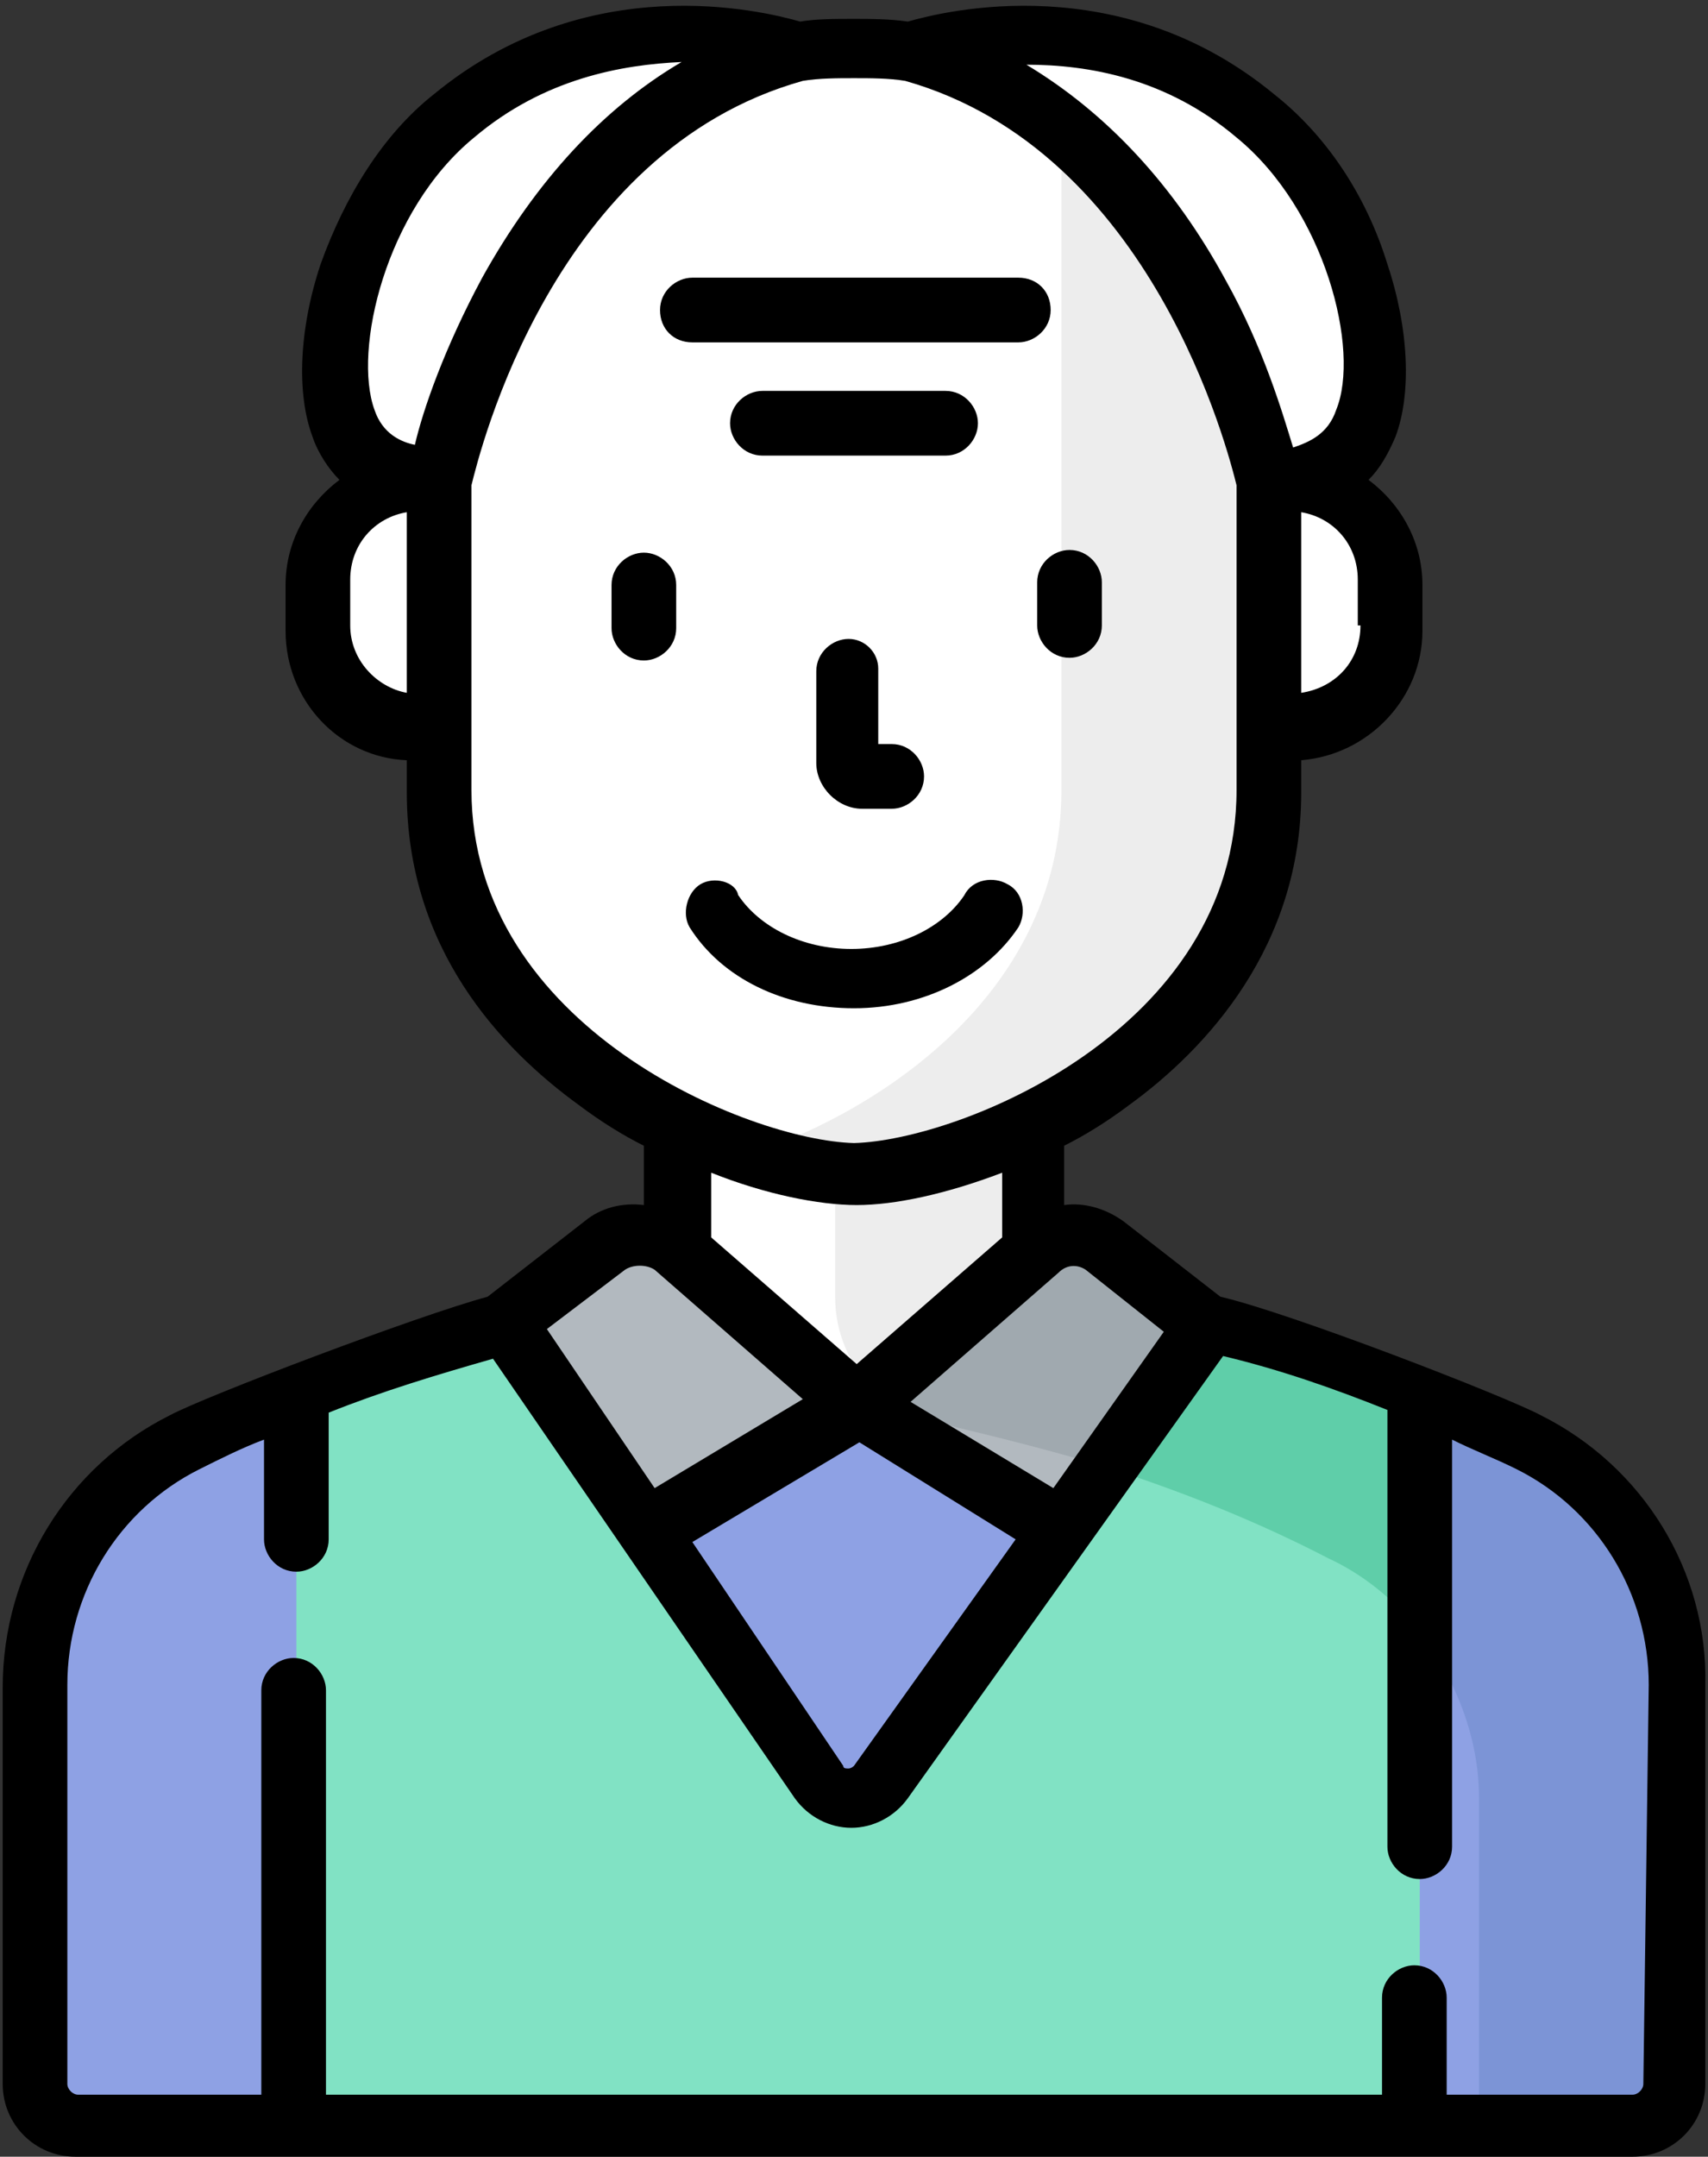 <svg xmlns="http://www.w3.org/2000/svg" xmlns:xlink="http://www.w3.org/1999/xlink" id="Layer_1" x="0" y="0" viewBox="0 0 63.4 80" xml:space="preserve"><rect x="0" y="0" width="63.4" height="80" fill="#333333" stroke="none"/><path fill="#8EA1E4" d="M56.7 53.5c-15.7-7.9-34.2-7.9-49.8 0-3.4 1.7-5.5 5.2-5.5 9v14.7c0 .9.7 1.6 1.6 1.6h57.8c.9 0 1.6-.7 1.6-1.6V62.5c-.2-3.8-2.3-7.3-5.7-9zm0 0"></path><path fill="#7C94D6" d="M56.7 53.5c-1.3-.7-2.7-1.3-4.1-1.9v8.8c1.4 1.8 2.3 4 2.3 6.3v12h5.8c.9 0 1.6-.7 1.6-1.6V62.5c-.1-3.8-2.2-7.3-5.6-9zm0 0"></path><path fill="#FFF" d="M31.8 52.1l6.6-5.7V36.3H25.2v10.1l6.6 5.7zm0 0M17.9 17.8h-2.4c-2 0-3.7 1.6-3.7 3.7v1.7c0 2 1.6 3.7 3.7 3.7h2.4v-9.1zm0 0M45.6 17.8H48c2 0 3.7 1.6 3.7 3.7v1.7c0 2-1.6 3.7-3.7 3.7h-2.4v-9.1zm0 0"></path><path fill="#FFF" d="M31.8 1.6c-8.5 0-15.4 6.9-15.4 15.5v12.2c0 9.5 10.8 14.2 15.4 14.3 4.6-.1 15.4-4.7 15.4-14.3V17.1c0-8.6-6.9-15.5-15.4-15.5zm0 0"></path><path fill="#EDEDED" d="M39.4 3.7v25.6c0 7.4-6.5 11.8-11.5 13.5 1.5.5 2.8.7 3.9.8 4.6-.1 15.4-4.7 15.4-14.3V17.1c0-5.8-3.1-10.8-7.8-13.4zm0 0"></path><path fill="#81E2C4" d="M52.6 51.7c-2.6-1-5.2-1.9-7.8-2.5l-12.1 17c-.6.8-1.8.8-2.4 0l-11.6-17c-2.6.6-5.2 1.5-7.7 2.5v27.2h41.7V51.7zm0 0"></path><defs><path id="SVGID_1_" d="M0 0h63.4v80H0z"></path></defs><clipPath id="SVGID_2_"><use xlink:href="#SVGID_1_"></use></clipPath><path clip-path="url(#SVGID_2_)" fill="#5FCEA9" d="M52.6 51.7c-.3-.1-.6-.3-1-.4-1.3-.5-2.6-.9-3.9-1.3-1-.3-2-.6-2.9-.8L41 54.4c2.8.9 5.6 2 8.3 3.4 1.3.6 2.4 1.5 3.3 2.6v-8.7zm0 0"></path><path clip-path="url(#SVGID_2_)" fill="#FFF" d="M46.6 4.2C40.7-.6 33.9 1.8 33.9 1.8c10.7 2.9 13.3 16 13.3 16s2.6.2 3.6-2.2c1-2.7-.5-8.4-4.2-11.4zm0 0M16.9 4.2c5.9-4.8 12.7-2.4 12.7-2.4-10.7 2.9-13.3 16-13.3 16s-2.6.2-3.6-2.2c-.9-2.7.5-8.4 4.2-11.4zm0 0"></path><path fill="#EDEDED" d="M31.8 43.5c-.2 0-.5 0-.8-.1v4.7c0 1.3.5 2.5 1.4 3.4l5.9-5.1v-4.7c-2.4 1.2-4.9 1.8-6.5 1.8zm0 0"></path><path fill="#B2B9BF" d="M39.6 56.5l5.2-7.3-3.8-3c-.8-.6-1.8-.5-2.5.1l-6.7 5.8 6.9 4.2c.3.2.6.2.9.2zm0 0"></path><path fill="#A0A9AF" d="M41 54.4l3.8-5.3-3.8-3c-.8-.6-1.8-.5-2.5.1l-6.1 5.3c.7.7 1.5 1.1 2.5 1.3 2.1.5 4.1 1 6.1 1.6zm0 0"></path><path fill="#B2B9BF" d="M24.8 56.3l6.9-4.2-6.7-5.8c-.7-.6-1.8-.7-2.5-.1l-3.8 3 4.9 7.2c.3.1.8.2 1.2-.1zm0 0"></path><path d="M31.5 23.7c-.6 0-1.2.5-1.2 1.2v3.4c0 .9.8 1.7 1.7 1.7h1.1c.6 0 1.2-.5 1.2-1.2 0-.6-.5-1.2-1.2-1.2h-.5v-2.8c0-.6-.5-1.1-1.1-1.1zm0 0M26 32.8c-.5.3-.7 1.1-.4 1.6 1.2 1.9 3.5 3 6.1 3 2.6 0 4.9-1.2 6.1-3 .3-.5.2-1.3-.4-1.6-.5-.3-1.3-.2-1.6.4-.8 1.2-2.4 2-4.2 2-1.8 0-3.4-.8-4.2-2-.1-.5-.9-.7-1.4-.4zm0 0M38.5 23.2c0 .6.5 1.2 1.2 1.2.6 0 1.2-.5 1.2-1.2v-1.6c0-.6-.5-1.2-1.2-1.2-.6 0-1.2.5-1.2 1.2v1.6zm0 0M23.9 20.5c-.6 0-1.2.5-1.2 1.2v1.6c0 .6.5 1.2 1.2 1.2.6 0 1.2-.5 1.2-1.2v-1.6c0-.7-.6-1.2-1.2-1.2zm0 0M37.8 10.3H25.7c-.6 0-1.2.5-1.2 1.2s.5 1.2 1.2 1.2h12.1c.6 0 1.2-.5 1.2-1.2s-.5-1.2-1.2-1.2zm0 0"></path><g><path d="M36.3 15.7c0-.6-.5-1.2-1.2-1.2h-6.8c-.6 0-1.2.5-1.2 1.2 0 .6.5 1.2 1.2 1.2h6.8c.7 0 1.2-.6 1.2-1.2zm0 0"></path><path d="M57.2 52.5c-1.3-.7-9.3-3.8-11.9-4.4l-3.6-2.8c-.7-.5-1.5-.7-2.2-.6v-2.2c.8-.4 1.6-.9 2.4-1.5 2.9-2.1 6.4-5.9 6.4-11.6v-1.2c2.5-.2 4.5-2.3 4.5-4.8v-1.7c0-1.6-.8-3-2-3.9.4-.4.7-.9 1-1.6.6-1.6.5-4-.3-6.4-.8-2.6-2.3-4.8-4.2-6.3C41.6-1.2 35.1.4 33.7.8c-.7-.1-1.4-.1-2-.1-.7 0-1.4 0-2 .1-1.4-.4-7.9-2-13.6 2.7-1.9 1.5-3.3 3.8-4.2 6.3-.8 2.4-.9 4.8-.3 6.4.2.6.6 1.2 1 1.6-1.2.9-2 2.3-2 3.9v1.7c0 2.6 2 4.7 4.5 4.8v1.2c0 5.8 3.5 9.5 6.4 11.6.8.6 1.6 1.1 2.4 1.5v2.2c-.8-.1-1.6.1-2.2.6l-3.6 2.8c-2.6.7-10.5 3.7-11.8 4.4C2.5 54.4.1 58.3.1 62.6v14.7c0 1.5 1.2 2.7 2.7 2.7h57.8c1.5 0 2.7-1.2 2.7-2.7V62.5c.1-4.2-2.3-8.1-6.1-10zm-16.9-5.4l2.9 2.3-4.1 5.8-5.3-3.2 5.5-4.8c.3-.3.7-.3 1-.1zm-2.6 10l-6 8.4c-.1.1-.2.1-.2.1-.1 0-.2 0-.2-.1l-5.6-8.3 6.2-3.7 5.8 3.6zM26.4 45.9v-2.4c2 .8 4 1.2 5.4 1.2 1.4 0 3.3-.4 5.4-1.2v2.4l-5.4 4.7-5.4-4.7zm24.1-22.7c0 1.3-.9 2.3-2.2 2.5V19c1.2.2 2.1 1.2 2.1 2.5v1.7zM45.9 5.1c3.3 2.7 4.6 7.9 3.7 10.1-.3.9-1 1.2-1.6 1.4-.4-1.3-1.1-3.7-2.5-6.2-1.9-3.5-4.4-6.2-7.4-8 2.3 0 5.2.5 7.8 2.7zM13 23.2v-1.7c0-1.3.9-2.3 2.1-2.5v6.7c-1.1-.2-2.1-1.2-2.1-2.5zm.9-8c-.8-2.2.4-7.4 3.7-10.1 2.6-2.2 5.5-2.7 7.7-2.8-2.9 1.7-5.4 4.4-7.4 8-1.4 2.6-2.2 4.9-2.5 6.2-.5-.1-1.2-.4-1.5-1.3zm3.6 14.1V18c.3-1.2 3-12.4 12.3-15 .6-.1 1.3-.1 1.9-.1.6 0 1.3 0 1.9.1 9.2 2.6 12 13.8 12.3 15v11.3c0 8.9-10.3 13-14.2 13.1-3.9-.1-14.2-4.3-14.2-13.1zm5.7 17.8c.3-.2.8-.2 1.1 0l5.5 4.8-5.5 3.3-4-5.9 2.9-2.2zM61 77.3c0 .2-.2.4-.4.4h-6.9v-3.6c0-.6-.5-1.2-1.2-1.2-.6 0-1.2.5-1.2 1.2v3.6H12.1v-15c0-.6-.5-1.2-1.2-1.2-.6 0-1.2.5-1.2 1.2v15H2.9c-.2 0-.4-.2-.4-.4V62.5c0-3.4 1.9-6.5 4.9-8 .8-.4 1.6-.8 2.4-1.1v3.7c0 .6.5 1.2 1.2 1.2.6 0 1.2-.5 1.2-1.2v-4.7c2-.8 4-1.4 6.1-2l11.2 16.3c.5.7 1.3 1.1 2.1 1.1s1.6-.4 2.1-1.1l11.7-16.4c2.1.5 4.1 1.2 6.1 2v16.2c0 .6.5 1.2 1.2 1.2.6 0 1.2-.5 1.2-1.2V53.4c.8.4 1.6.7 2.4 1.1 3 1.5 4.9 4.6 4.9 8L61 77.3zm0 0"></path></g></svg>